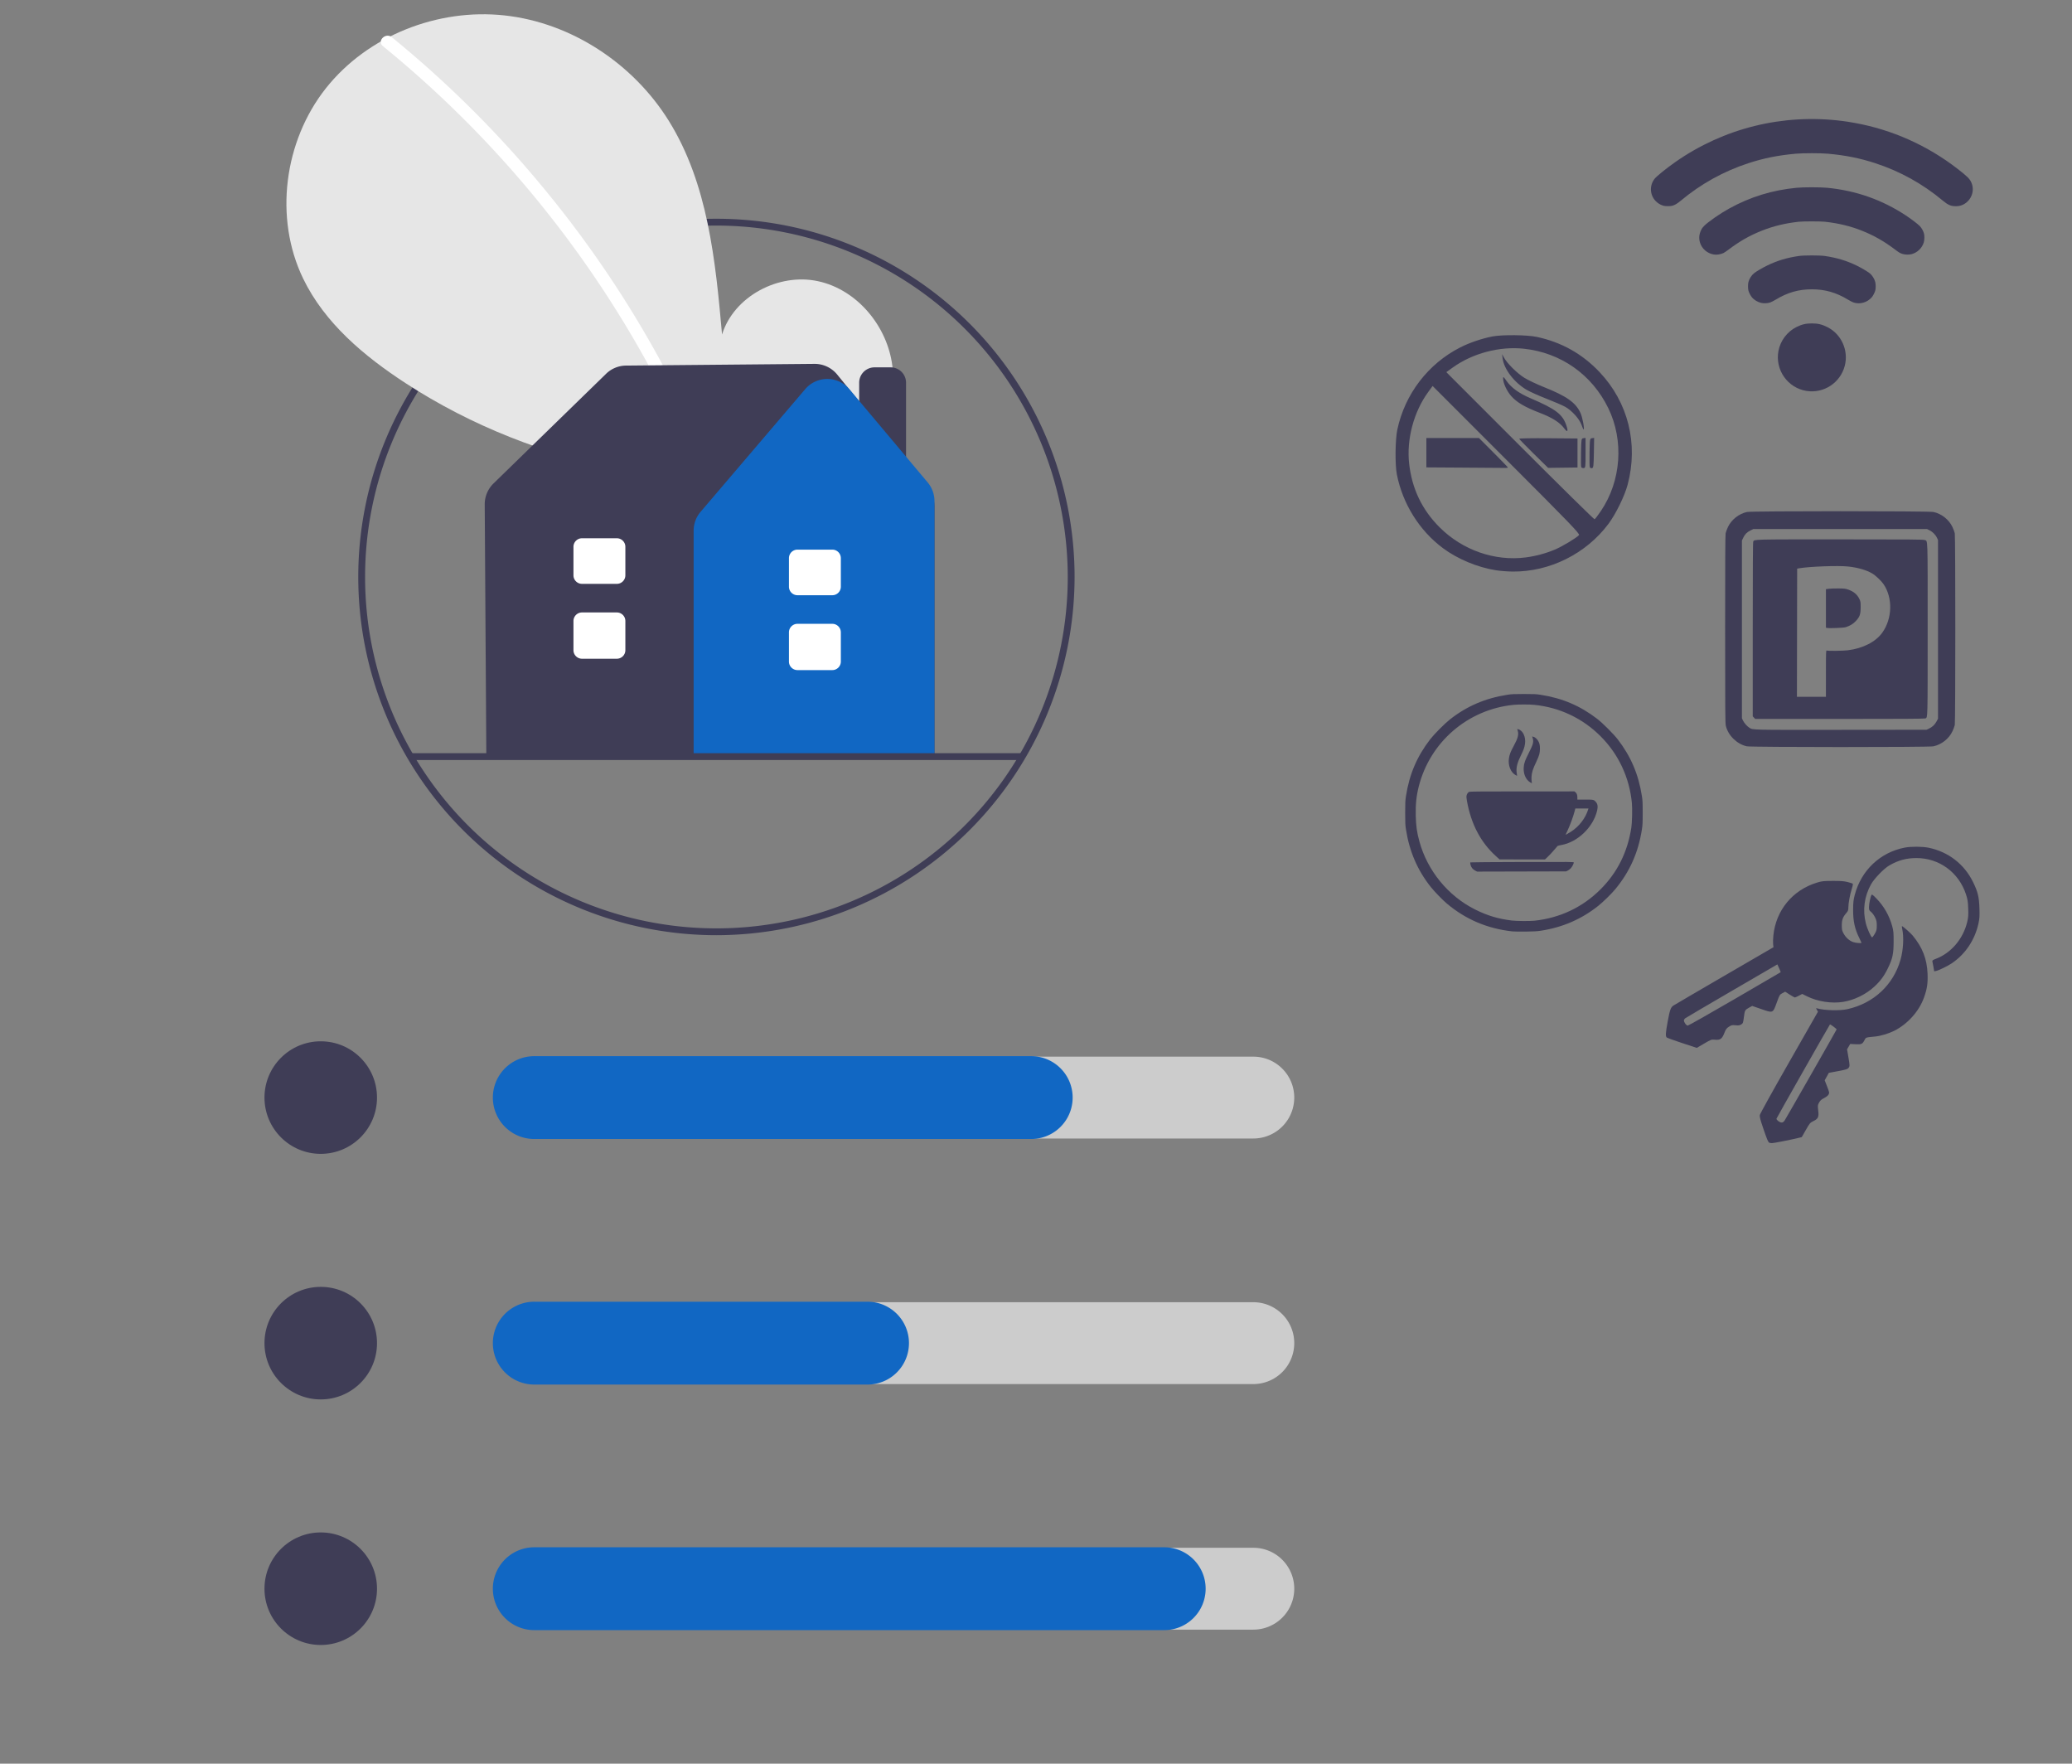 <?xml version="1.0" encoding="UTF-8" standalone="no"?>
<svg
   xmlns:dc="http://purl.org/dc/elements/1.1/"
   xmlns:cc="http://creativecommons.org/ns#"
   xmlns:rdf="http://www.w3.org/1999/02/22-rdf-syntax-ns#"
   xmlns:svg="http://www.w3.org/2000/svg"
   xmlns="http://www.w3.org/2000/svg"
   xmlns:sodipodi="http://sodipodi.sourceforge.net/DTD/sodipodi-0.dtd"
   xmlns:inkscape="http://www.inkscape.org/namespaces/inkscape"
   width="819"
   height="697"
   viewBox="0 0 819 697"
   role="img"
   artist="Katerina Limpitsouni"
   source="https://undraw.co/"
   version="1.1"
   id="svg70"
   sodipodi:docname="home-settings.svg"
   inkscape:version="1.0.1 (3bc2e813f5, 2020-09-07)">
  <rect x="0" y="0" width="819" height="697" fill="#808080" stroke="none"/>
  <defs
     id="defs74" />
  <sodipodi:namedview
     pagecolor="#ffffff"
     bordercolor="#666666"
     borderopacity="1"
     objecttolerance="10"
     gridtolerance="10"
     guidetolerance="10"
     inkscape:pageopacity="0"
     inkscape:pageshadow="2"
     inkscape:window-width="1920"
     inkscape:window-height="1009"
     id="namedview72"
     showgrid="false"
     inkscape:zoom="0.6169297"
     inkscape:cx="286.36087"
     inkscape:cy="246.92965"
     inkscape:window-x="-8"
     inkscape:window-y="-8"
     inkscape:window-maximized="1"
     inkscape:current-layer="svg70" />
  <path
     d="m 283.18,369.588 a 141.57,141.57 0 1 1 141.57,-141.57 141.73,141.73 0 0 1 -141.57,141.57 z m 0,-280.443 A 138.873,138.873 0 1 0 422.053,228.019 139.03,139.03 0 0 0 283.18,89.146 Z"
     fill="#3f3d56"
     id="path28"
     style="stroke-width:1.348" />
  <path
     d="m 335.176,186.893 c 12.125,-10.245 19.489,-26.429 17.558,-42.185 -1.931,-15.756 -13.894,-30.24 -29.411,-33.585 -15.517,-3.346 -33.205,5.916 -37.918,21.073 C 282.811,102.973 279.822,72.525 264.285,47.639 250.217,25.105 225.85,8.981 199.442,6.096 173.034,3.212 145.23,14.106 128.76,34.95 c -16.47,20.843 -20.502,51.146 -8.967,75.076 8.497,17.628 24.153,30.748 40.555,41.421 52.33,34.051 117.246,45.556 179.015,36.466 z"
     fill="#e6e6e6"
     id="path30"
     style="stroke-width:1.348" />
  <path
     d="m 154.875,14.71 a 428.248,428.248 0 0 1 59.681,59.263 429.497,429.497 0 0 1 67.22,112.331 c 1.21,2.966 -3.606,4.257 -4.803,1.324 A 427.08,427.08 0 0 0 151.353,18.232 c -2.487,-2.025 1.056,-5.53 3.522,-3.522 z"
     fill="#ffffff"
     id="path32"
     style="stroke-width:1.348" />
  <circle
     cx="126.781"
     cy="433.762"
     r="22.24"
     fill="#3f3d56"
     id="circle34"
     style="stroke-width:2.022" />
  <path
     d="M 495.406,449.937 H 212.353 a 16.174,16.174 0 1 1 0,-32.349 h 283.053 a 16.174,16.174 0 0 1 0,32.349 z"
     fill="#cccccc"
     id="path36"
     style="stroke-width:2.022" />
  <path
     d="M 407.617,450.132 H 211.183 a 16.369,16.369 0 1 1 0,-32.739 h 196.434 a 16.369,16.369 0 0 1 0,32.739 z"
     fill="#6c63ff"
     id="path38"
     style="fill:#1167c3;fill-opacity:1;stroke-width:2.022" />
  <circle
     cx="126.781"
     cy="530.809"
     r="22.24"
     fill="#3f3d56"
     id="circle40"
     style="stroke-width:2.022" />
  <path
     d="M 495.406,546.984 H 212.353 a 16.174,16.174 0 1 1 0,-32.349 h 283.053 a 16.174,16.174 0 0 1 0,32.349 z"
     fill="#cccccc"
     id="path42"
     style="stroke-width:2.022" />
  <circle
     cx="126.781"
     cy="627.856"
     r="22.24"
     fill="#3f3d56"
     id="circle44"
     style="stroke-width:2.022" />
  <path
     d="M 495.406,644.03 H 212.353 a 16.174,16.174 0 1 1 0,-32.349 h 283.053 a 16.174,16.174 0 0 1 0,32.349 z"
     fill="#cccccc"
     id="path46"
     style="stroke-width:2.022" />
  <path
     d="M 342.919,547.179 H 211.183 a 16.369,16.369 0 1 1 0,-32.739 h 131.736 a 16.369,16.369 0 0 1 0,32.739 z"
     fill="#6c63ff"
     id="path48"
     style="fill:#1167c3;fill-opacity:1;stroke-width:2.022" />
  <path
     d="M 460.184,644.225 H 211.183 a 16.369,16.369 0 1 1 0,-32.739 h 249.001 a 16.369,16.369 0 0 1 0,32.739 z"
     fill="#6c63ff"
     id="path50"
     style="fill:#1167c3;fill-opacity:1;stroke-width:2.022" />
  <path
     d="m 358.135,206.006 h -18.531 v -54.76 a 6.074,6.074 0 0 1 6.067,-6.067 h 6.396 a 6.074,6.074 0 0 1 6.067,6.067 z"
     fill="#3f3d56"
     id="path52"
     style="stroke-width:1.348" />
  <path
     d="M 369.369,299.189 H 192.233 l -0.636,-99.835 a 11.518,11.518 0 0 1 3.464,-8.283 l 44.498,-43.342 a 11.412,11.412 0 0 1 7.891,-3.25 l 74.476,-0.681 a 11.534,11.534 0 0 1 8.878,4.086 l 0.006,0.008 35.374,43.381 a 14.193,14.193 0 0 1 3.185,8.946 z"
     fill="#3f3d56"
     id="path54"
     style="stroke-width:1.348" />
  <path
     d="M 369.369,299.189 H 274.177 v -89.473 a 11.47,11.47 0 0 1 2.741,-7.437 l 41.36,-48.49 v 6.6e-4 a 11.438,11.438 0 0 1 8.719,-4.024 h 0.043 a 11.441,11.441 0 0 1 8.732,4.089 l 30.912,36.8 a 11.476,11.476 0 0 1 2.685,7.371 z"
     fill="#6c63ff"
     id="path56"
     style="fill:#1167c3;fill-opacity:1;stroke-width:1.348" />
  <path
     d="m 328.99,264.824 h -13.773 a 3.375,3.375 0 0 1 -3.371,-3.371 v -11.547 a 3.375,3.375 0 0 1 3.371,-3.371 h 13.773 a 3.375,3.375 0 0 1 3.371,3.371 v 11.547 a 3.375,3.375 0 0 1 -3.371,3.371 z"
     fill="#ffffff"
     id="path58"
     style="stroke-width:1.348" />
  <path
     d="m 328.99,235.234 h -13.773 a 3.375,3.375 0 0 1 -3.371,-3.371 v -11.279 a 3.375,3.375 0 0 1 3.371,-3.371 h 13.773 a 3.375,3.375 0 0 1 3.371,3.371 v 11.279 a 3.375,3.375 0 0 1 -3.371,3.371 z"
     fill="#ffffff"
     id="path60"
     style="stroke-width:1.348" />
  <path
     d="m 243.817,260.329 h -13.772 a 3.375,3.375 0 0 1 -3.371,-3.371 v -11.547 a 3.375,3.375 0 0 1 3.371,-3.371 h 13.772 a 3.375,3.375 0 0 1 3.371,3.371 v 11.547 a 3.375,3.375 0 0 1 -3.371,3.371 z"
     fill="#ffffff"
     id="path62"
     style="stroke-width:1.348" />
  <path
     d="m 243.817,230.739 h -13.772 a 3.375,3.375 0 0 1 -3.371,-3.371 v -11.278 a 3.375,3.375 0 0 1 3.371,-3.371 h 13.772 a 3.375,3.375 0 0 1 3.371,3.371 v 11.278 a 3.375,3.375 0 0 1 -3.371,3.371 z"
     fill="#ffffff"
     id="path64"
     style="stroke-width:1.348" />
  <path
     d="M 403.651,300.357 H 162.708 a 1.348,1.348 0 0 1 0,-2.697 h 240.943 a 1.348,1.348 0 0 1 0,2.697 z"
     fill="#3f3d56"
     id="path66"
     style="stroke-width:1.348" />
  <path
     style="fill:#3f3d56;fill-opacity:1;stroke-width:0.106"
     d="m 714.103,154.5 c -7.482,-1.148 -12.55,-8.351 -11.133,-15.821 0.762,-4.014 3.44,-7.588 7.05,-9.406 2.125,-1.07 3.781,-1.464 6.151,-1.464 2.42,0 4.072,0.403 6.257,1.525 5.482,2.815 8.324,9.246 6.746,15.26 -1.755,6.685 -8.249,10.954 -15.07,9.907 z m -17.912,-34.783 c -1.408,-0.316 -2.834,-1.167 -3.697,-2.207 -0.554,-0.668 -1.196,-1.9 -1.395,-2.678 -0.216,-0.845 -0.216,-2.52 -2e-4,-3.354 0.353,-1.364 1.253,-2.75 2.319,-3.572 0.94,-0.725 3.27,-2.085 5.097,-2.975 3.992,-1.945 7.912,-3.116 12.672,-3.785 1.909,-0.269 8.06,-0.269 9.968,0 4.751,0.668 8.773,1.876 12.778,3.834 1.742,0.852 4.076,2.22 4.992,2.927 1.101,0.85 2.001,2.253 2.325,3.627 0.185,0.784 0.206,2.28 0.044,3.07 -0.156,0.757 -0.837,2.158 -1.354,2.784 -1.775,2.148 -4.785,3.026 -7.333,2.14 -0.415,-0.144 -1.383,-0.643 -2.153,-1.108 -4.676,-2.826 -9.03,-4.075 -14.23,-4.081 -5.274,-0.006 -9.625,1.232 -14.336,4.081 -0.769,0.465 -1.748,0.965 -2.174,1.111 -1.001,0.343 -2.478,0.421 -3.523,0.187 z m -18.774,-19.141 c -2.521,-0.383 -4.723,-2.273 -5.453,-4.68 -0.511,-1.684 -0.369,-3.316 0.43,-4.962 0.342,-0.703 0.615,-1.077 1.243,-1.7 1.692,-1.678 6.357,-4.903 9.925,-6.861 8.352,-4.584 16.89,-7.212 26.511,-8.16 2.706,-0.267 9.49,-0.267 12.195,0 11.407,1.124 21.67,4.738 31.071,10.941 2.156,1.422 4.799,3.439 5.524,4.214 0.691,0.738 1.299,1.802 1.593,2.787 0.286,0.957 0.263,2.634 -0.05,3.659 -0.684,2.239 -2.525,4.015 -4.787,4.62 -0.999,0.267 -2.593,0.239 -3.553,-0.063 -1.073,-0.337 -1.359,-0.505 -3.099,-1.815 -4.342,-3.271 -8.275,-5.502 -13.046,-7.399 -4.529,-1.801 -9.22,-2.934 -14.609,-3.527 -1.723,-0.19 -8.564,-0.19 -10.286,0 -5.389,0.593 -10.08,1.726 -14.609,3.527 -4.797,1.908 -8.709,4.128 -13.072,7.418 -0.873,0.658 -1.833,1.306 -2.133,1.439 -1.217,0.54 -2.604,0.746 -3.797,0.565 z M 657.61,81.33 c -0.334,-0.081 -0.906,-0.298 -1.273,-0.482 -3.843,-1.933 -4.968,-6.713 -2.383,-10.126 0.765,-1.009 4.74,-4.229 8.264,-6.693 19.18,-13.412 42.435,-19.157 65.776,-16.248 1.989,0.248 2.399,0.312 5.143,0.804 14.75,2.647 28.814,8.942 40.775,18.249 3.664,2.852 4.63,3.806 5.274,5.215 1.495,3.266 0.09,7.153 -3.179,8.797 -0.881,0.443 -1.792,0.646 -2.912,0.647 -1.959,0.003 -3.094,-0.482 -5.175,-2.216 -8.025,-6.683 -16.848,-11.571 -26.699,-14.791 -6.015,-1.966 -11.782,-3.121 -18.689,-3.742 -2.91,-0.262 -9.815,-0.262 -12.725,0 -6.917,0.622 -12.659,1.772 -18.689,3.742 -9.797,3.201 -18.756,8.161 -26.688,14.776 -1.52,1.268 -2.461,1.819 -3.537,2.073 -0.821,0.194 -2.476,0.191 -3.284,-0.005 z"
     id="path1035" />
  <path
     style="fill:#3f3d56;fill-opacity:1;stroke-width:0.375"
     d="m 591.329,225.372 c -7.323,-1.151 -15.238,-4.454 -21.012,-8.767 -9.28,-6.932 -15.874,-17.486 -18.171,-29.08 -0.774,-3.907 -0.672,-13.793 0.184,-17.791 2.997,-14.007 12.137,-25.944 24.823,-32.417 3.595,-1.835 8.53,-3.523 12.679,-4.336 3.898,-0.765 13.816,-0.664 17.715,0.18 9.724,2.105 17.908,6.703 24.697,13.875 11.319,11.958 15.404,28.321 11.114,44.516 -1.171,4.421 -4.684,11.596 -7.568,15.456 -8.851,11.848 -23.244,19.013 -37.905,18.87 -1.957,-0.019 -4.907,-0.247 -6.555,-0.506 z m 11.798,-5.085 c 3.85,-0.498 7.927,-1.596 11.456,-3.085 2.979,-1.257 8.665,-4.677 9.552,-5.745 0.407,-0.491 -3.712,-4.761 -28.694,-29.745 l -29.17,-29.172 -1.762,2.417 c -5.701,7.82 -8.586,18.654 -7.52,28.241 1.102,9.91 5.068,18.219 12.01,25.16 9.066,9.066 21.814,13.522 34.129,11.929 z m -24.065,-35.481 -15.263,-0.098 v -5.801 -5.801 h 10.398 10.398 l 5.707,5.716 c 3.139,3.144 5.707,5.807 5.707,5.918 0,0.111 -0.379,0.193 -0.843,0.183 -0.464,-0.01 -7.711,-0.063 -16.106,-0.117 z m 53.736,17.122 c 8.01,-11.841 9.155,-27.803 2.915,-40.621 -6.473,-13.294 -18.792,-21.954 -33.429,-23.498 -9.598,-1.013 -20.246,1.813 -28.08,7.453 l -2.517,1.812 29.109,29.122 c 16.01,16.017 29.278,29.071 29.484,29.01 0.206,-0.061 1.339,-1.536 2.517,-3.278 z m -26.581,-22.627 c -3.142,-3.081 -5.712,-5.739 -5.712,-5.905 0,-0.166 5.183,-0.257 11.517,-0.203 l 11.517,0.099 v 5.732 5.732 l -5.806,0.073 -5.806,0.073 z m 18.79,5.283 c -0.098,-0.255 -0.131,-2.9 -0.073,-5.877 0.102,-5.293 0.123,-5.416 0.947,-5.533 l 0.843,-0.12 v 5.939 c 0,5.722 -0.028,5.941 -0.769,5.997 -0.423,0.032 -0.849,-0.151 -0.947,-0.406 z m 3.39,0.05 c -0.108,-0.282 -0.15,-2.949 -0.092,-5.927 0.102,-5.312 0.121,-5.416 0.957,-5.535 l 0.852,-0.121 -0.103,5.922 c -0.092,5.298 -0.172,5.935 -0.76,6.048 -0.361,0.069 -0.745,-0.105 -0.854,-0.387 z M 618.297,169.295 c -1.745,-2.351 -4.721,-4.239 -9.682,-6.141 -5.848,-2.242 -9.118,-4.164 -11.27,-6.622 -1.759,-2.009 -3.207,-5.136 -3.207,-6.926 0,-0.905 0.128,-0.816 1.376,0.968 1.857,2.653 4.914,4.865 9.351,6.768 10.224,4.385 12.826,6.378 14.338,10.985 0.739,2.251 0.351,2.664 -0.907,0.968 z m 6.822,-1.412 c -0.826,-2.326 -3.809,-5.635 -6.38,-7.079 -1.067,-0.599 -4.392,-2.04 -7.388,-3.201 -2.997,-1.162 -6.53,-2.742 -7.852,-3.512 -4.95,-2.881 -9.016,-8.177 -9.557,-12.449 l -0.213,-1.685 0.771,1.395 c 1.28,2.316 5.179,6.181 8.016,7.946 1.47,0.914 4.989,2.585 7.82,3.712 8.919,3.55 12.513,6.098 14.392,10.202 0.801,1.75 1.679,6.522 1.2,6.522 -0.083,0 -0.447,-0.833 -0.809,-1.851 z"
     id="path1046"
     sodipodi:nodetypes="sssssssssssssssscssssccccccsscscsssscsssssscccccsssscssssssscssssssssssssssssscssssss" />
  <path
     style="fill:#3f3d56;fill-opacity:1;stroke-width:0.182"
     d="m 690.472,294.94 c -3.887,-0.844 -7.398,-4.273 -8.302,-8.109 -0.24,-1.017 -0.275,-5.828 -0.277,-38.136 -0.002,-25.984 0.056,-37.259 0.196,-37.937 0.109,-0.53 0.529,-1.66 0.934,-2.511 1.386,-2.915 4.347,-5.24 7.534,-5.915 1.888,-0.4 71.76,-0.398 73.666,0.002 3.178,0.667 6.116,2.98 7.511,5.913 0.404,0.851 0.825,1.98 0.934,2.511 0.28,1.36 0.28,74.405 0,75.764 -0.109,0.53 -0.529,1.66 -0.934,2.511 -1.399,2.942 -4.321,5.234 -7.544,5.917 -1.807,0.383 -71.951,0.373 -73.717,-0.01 z m 71.916,-6.957 c 1.365,-0.63 2.34,-1.531 3.029,-2.802 l 0.625,-1.152 v -35.298 -35.298 l -0.393,-0.851 c -0.557,-1.205 -1.749,-2.423 -2.947,-3.012 l -1.027,-0.504 h -34.301 -34.302 l -1.209,0.595 c -1.385,0.682 -2.184,1.505 -2.859,2.945 l -0.473,1.009 v 35.116 35.116 l 0.393,0.851 c 0.447,0.968 1.645,2.34 2.509,2.874 1.508,0.932 0.017,0.897 36.308,0.859 l 33.752,-0.035 z m -69.093,-4.373 -0.489,-0.51 v -34.345 c 0,-24.255 0.058,-34.453 0.197,-34.713 0.492,-0.92 -0.973,-0.882 34.283,-0.882 27.982,0 32.946,0.038 33.473,0.259 1.286,0.537 1.189,-2.325 1.189,35.219 0,36.338 0.039,34.794 -0.882,35.287 -0.259,0.139 -10.206,0.197 -33.824,0.197 h -33.457 z m 28.441,-17.431 c 0,-8.586 0.021,-9.2 0.309,-9.089 0.518,0.199 6.404,0.136 8.243,-0.088 6.039,-0.735 11.122,-3.323 13.744,-6.997 3.959,-5.548 4.17,-13.716 0.492,-19.129 -0.914,-1.346 -3.114,-3.425 -4.481,-4.236 -2.319,-1.375 -5.74,-2.362 -9.566,-2.761 -3.958,-0.412 -15.199,-0.002 -19.294,0.704 l -0.819,0.141 -0.046,25.332 -0.046,25.332 h 5.732 5.732 z m 0.409,-18.021 -0.409,-0.089 v -7.616 -7.616 l 1.046,-0.15 c 0.575,-0.082 2.274,-0.143 3.775,-0.135 2.334,0.012 2.901,0.074 3.912,0.424 2.264,0.783 3.652,1.957 4.53,3.83 0.429,0.915 0.473,1.212 0.466,3.192 -0.01,2.775 -0.364,3.785 -1.908,5.435 -1.065,1.139 -2.228,1.848 -3.969,2.423 -0.84,0.277 -6.499,0.507 -7.444,0.302 z"
     id="path1057" />
  <path
     style="fill:#3f3d56;fill-opacity:1;stroke-width:0.141"
     d="m 597.791,368.085 c -9.9,-1.098 -18.453,-4.732 -25.904,-11.007 -1.739,-1.465 -4.827,-4.65 -6.316,-6.517 -5.252,-6.582 -8.468,-14.023 -9.828,-22.737 -0.283,-1.813 -0.318,-2.552 -0.317,-6.617 0.002,-4.038 0.039,-4.815 0.319,-6.617 1.328,-8.568 4.348,-15.651 9.543,-22.387 1.552,-2.012 5.668,-6.167 7.726,-7.799 6.653,-5.276 14.036,-8.465 22.737,-9.82 1.809,-0.282 2.563,-0.318 6.617,-0.318 4.054,0 4.808,0.036 6.617,0.318 8.575,1.336 15.634,4.345 22.387,9.542 2.082,1.602 6.476,5.996 8.078,8.078 5.203,6.761 8.204,13.803 9.542,22.387 0.282,1.809 0.318,2.563 0.318,6.617 0,4.056 -0.036,4.807 -0.318,6.617 -1.42,9.105 -4.802,16.681 -10.535,23.602 -1.529,1.845 -4.817,5.058 -6.735,6.581 -6.628,5.262 -14.107,8.498 -22.666,9.807 -1.588,0.243 -2.765,0.31 -6.054,0.348 -2.246,0.026 -4.59,-0.01 -5.209,-0.078 z m 8.769,-4.226 c 10.094,-1.093 18.986,-5.314 26.064,-12.374 6.65,-6.632 10.684,-14.693 12.192,-24.364 0.309,-1.979 0.435,-7.57 0.221,-9.785 -0.978,-10.117 -5.294,-19.307 -12.399,-26.397 -7.091,-7.077 -16.185,-11.38 -26.169,-12.383 -1.875,-0.188 -6.331,-0.188 -8.206,0 -18.104,1.82 -33.039,14.693 -37.48,32.304 -0.939,3.723 -1.278,7.042 -1.173,11.474 0.098,4.124 0.442,6.572 1.436,10.196 3.171,11.57 11.314,21.529 21.978,26.877 4.847,2.431 9.102,3.713 14.556,4.386 1.829,0.226 7.141,0.264 8.981,0.065 z m -23.48,-19.801 c -0.964,-0.492 -1.609,-1.319 -1.843,-2.363 -0.096,-0.428 -0.127,-0.826 -0.07,-0.883 0.058,-0.058 9.286,-0.127 20.507,-0.155 19.806,-0.049 20.402,-0.043 20.401,0.211 -0.002,0.443 -0.648,1.679 -1.191,2.279 -0.283,0.314 -0.812,0.717 -1.175,0.895 l -0.66,0.325 -17.598,0.043 -17.598,0.043 z m 8.139,-5.784 c -5.973,-5.434 -9.74,-12.62 -11.368,-21.689 -0.213,-1.188 -0.254,-1.744 -0.158,-2.171 0.151,-0.673 0.532,-1.231 1.006,-1.475 0.264,-0.136 4.878,-0.174 20.98,-0.176 l 20.641,-0.002 0.388,0.305 c 0.531,0.418 0.776,1.076 0.776,2.084 v 0.849 h 3.034 c 3.356,0 3.49,0.028 4.258,0.904 0.743,0.846 0.892,1.846 0.515,3.46 -1.532,6.559 -7.732,12.499 -14.193,13.599 -0.707,0.121 -1.359,0.293 -1.447,0.384 -0.089,0.091 -0.587,0.672 -1.107,1.292 -1.116,1.329 -1.988,2.259 -3.067,3.273 l -0.787,0.739 -8.983,-0.003 -8.983,-0.003 -1.504,-1.368 z m 29.661,-9.537 c 3.253,-2.049 5.816,-5.359 6.892,-8.901 l 0.096,-0.317 h -2.593 -2.593 l -0.321,1.232 c -0.505,1.941 -1.749,5.331 -2.675,7.29 -0.466,0.987 -0.848,1.82 -0.848,1.851 0,0.066 1.019,-0.511 2.041,-1.155 z m -16.134,-19.615 c -1.684,-1.068 -2.653,-3.381 -2.466,-5.883 0.124,-1.65 0.501,-2.71 2.043,-5.739 1.702,-3.343 1.949,-4.293 1.503,-5.777 l -0.201,-0.669 0.377,0.092 c 1.054,0.256 2.078,1.41 2.494,2.81 0.29,0.978 0.262,2.915 -0.061,4.175 -0.147,0.574 -0.682,1.898 -1.188,2.944 -1.315,2.715 -1.808,4.26 -1.886,5.913 -0.035,0.736 -8.6e-4,1.607 0.075,1.936 0.076,0.329 0.095,0.598 0.041,0.598 -0.054,0 -0.383,-0.18 -0.731,-0.401 z m -5.913,-2.956 c -1.772,-1.123 -2.771,-3.768 -2.404,-6.363 0.226,-1.6 0.615,-2.63 1.858,-4.921 1.707,-3.146 2.088,-4.579 1.625,-6.115 l -0.201,-0.669 0.377,0.092 c 1.878,0.457 3.104,3.101 2.696,5.815 -0.215,1.43 -0.568,2.433 -1.546,4.396 -1.442,2.895 -1.931,4.703 -1.784,6.607 0.046,0.593 0.125,1.187 0.175,1.319 0.13,0.34 -0.071,0.299 -0.797,-0.161 z"
     id="path1068" />
  <path
     style="fill:#3f3d56;fill-opacity:1;stroke-width:0.247"
     d="m 699.313,451.58 c -0.462,-0.308 -0.822,-1.172 -2.364,-5.678 -1.137,-3.322 -1.458,-4.56 -1.351,-5.218 0.081,-0.497 4.979,-9.333 11.564,-20.862 l 11.424,-19.999 -0.418,-0.728 c -0.395,-0.688 -0.394,-0.722 0.012,-0.606 3.013,0.858 9,1.016 12.099,0.32 10.328,-2.321 18.103,-9.568 20.938,-19.516 1.122,-3.939 1.39,-9.068 0.643,-12.337 -0.116,-0.51 -0.136,-0.927 -0.044,-0.927 0.328,0 3.379,2.689 4.248,3.744 3.841,4.662 5.612,9.223 5.843,15.045 0.151,3.805 -0.186,6.027 -1.438,9.487 -1.958,5.412 -6.472,10.43 -11.766,13.08 -2.157,1.08 -5.394,2.048 -7.522,2.249 -3.696,0.35 -3.636,0.331 -4.139,1.318 -0.856,1.677 -1.222,1.853 -3.601,1.728 l -2.11,-0.111 -0.622,1.062 -0.622,1.062 0.501,2.937 c 0.604,3.54 0.606,3.719 0.058,4.431 -0.36,0.467 -1.043,0.675 -4.097,1.246 l -3.665,0.685 -0.819,1.472 -0.819,1.472 0.955,2.446 c 0.897,2.297 0.933,2.489 0.591,3.15 -0.224,0.433 -0.908,0.98 -1.779,1.422 -1.088,0.552 -1.549,0.967 -1.995,1.795 -0.548,1.017 -0.567,1.194 -0.331,3.143 0.31,2.566 -0.01,3.247 -1.975,4.206 -1.235,0.602 -1.408,0.808 -2.922,3.467 l -1.609,2.827 -1.233,0.297 c -3.371,0.813 -9.794,2.079 -10.53,2.076 -0.458,-0.002 -0.955,-0.085 -1.105,-0.185 z m 6.176,-8.891 c 0.753,-1.166 20.385,-35.552 20.471,-35.856 0.061,-0.214 -2.512,-2.135 -2.634,-1.968 -0.527,0.723 -21.146,37.043 -21.146,37.249 0,0.536 1.293,1.501 2.009,1.501 0.54,0 0.84,-0.214 1.3,-0.927 z m -40.546,-30.459 c -3.153,-1.04 -5.905,-2.033 -6.115,-2.208 -0.558,-0.463 -0.482,-1.767 0.376,-6.407 0.825,-4.462 1.185,-5.482 2.175,-6.172 0.357,-0.249 9.418,-5.548 20.136,-11.776 l 19.487,-11.323 -0.139,-1.176 c -0.077,-0.647 -0.033,-2.211 0.098,-3.477 1.027,-9.975 7.588,-17.933 17.21,-20.876 1.965,-0.601 2.554,-0.665 6.247,-0.681 3.165,-0.013 4.465,0.083 5.813,0.428 0.955,0.245 1.868,0.527 2.029,0.626 0.217,0.134 0.135,0.677 -0.316,2.099 -0.729,2.296 -1.349,5.691 -1.349,7.392 0,1.016 -0.13,1.38 -0.74,2.075 -1.423,1.621 -1.846,2.741 -1.85,4.906 -0.003,1.734 0.086,2.139 0.729,3.301 0.894,1.613 2.282,2.844 3.787,3.357 1.066,0.363 3.263,0.534 3.263,0.254 0,-0.071 -0.374,-0.877 -0.83,-1.791 -1.826,-3.655 -2.502,-6.748 -2.472,-11.298 0.019,-2.875 0.13,-3.864 0.657,-5.857 2.558,-9.678 10.031,-16.752 19.694,-18.641 2.489,-0.487 7.044,-0.467 9.498,0.041 7.795,1.613 14.09,6.481 17.566,13.586 1.887,3.856 2.372,5.859 2.514,10.378 0.098,3.115 0.037,4.069 -0.385,5.977 -1.438,6.503 -5.162,12.077 -10.485,15.691 -1.653,1.122 -5.188,2.844 -6.292,3.065 l -0.723,0.144 -0.286,-1.691 c -0.158,-0.93 -0.346,-1.913 -0.418,-2.185 -0.111,-0.416 0.107,-0.585 1.386,-1.074 6.034,-2.306 10.77,-7.876 12.362,-14.541 0.436,-1.823 0.501,-2.694 0.401,-5.387 -0.1,-2.725 -0.235,-3.568 -0.886,-5.559 -2.831,-8.652 -10.589,-14.334 -19.558,-14.325 -4.004,0.003 -7.22,0.875 -10.736,2.909 -2.14,1.238 -5.938,5.161 -7.226,7.463 -2.675,4.783 -3.392,10.206 -2.045,15.471 0.577,2.258 2.106,5.61 2.498,5.479 0.161,-0.054 0.636,-0.703 1.056,-1.443 0.666,-1.173 0.763,-1.583 0.763,-3.199 0,-1.535 -0.12,-2.098 -0.701,-3.28 -0.385,-0.785 -1.08,-1.73 -1.544,-2.1 -0.759,-0.606 -0.843,-0.797 -0.84,-1.908 0.003,-1.281 0.574,-4.081 0.975,-4.785 0.192,-0.338 0.504,-0.123 1.924,1.326 2.991,3.052 5.144,6.821 6.284,10.995 0.497,1.819 0.571,2.646 0.556,6.177 -0.021,4.838 -0.411,6.622 -2.295,10.501 -1.46,3.004 -2.946,5.014 -5.344,7.223 -3.319,3.059 -7.903,5.297 -12.293,6.003 -4.588,0.738 -10.081,-0.106 -14.31,-2.198 l -1.892,-0.935 -1.321,0.699 c -0.726,0.384 -1.44,0.699 -1.586,0.699 -0.146,3e-5 -1.068,-0.513 -2.048,-1.141 l -1.783,-1.141 -1.088,0.577 c -1.062,0.563 -1.114,0.65 -2.216,3.674 -1.571,4.312 -1.42,4.247 -6.108,2.628 l -3.625,-1.251 -1.07,0.587 c -1.804,0.991 -1.857,1.081 -2.2,3.771 -0.301,2.365 -0.354,2.509 -1.076,2.957 -0.616,0.381 -1.04,0.443 -2.242,0.324 -1.346,-0.133 -1.586,-0.08 -2.601,0.571 -0.96,0.616 -1.219,0.972 -1.822,2.51 -0.911,2.323 -1.619,2.827 -3.69,2.63 -1.429,-0.136 -1.469,-0.122 -4.324,1.544 l -2.882,1.682 z m 20.75,-17.427 c 9.942,-5.783 18.109,-10.546 18.149,-10.586 0.039,-0.04 -0.237,-0.751 -0.614,-1.581 l -0.685,-1.51 -18.034,10.492 c -9.919,5.771 -18.229,10.657 -18.466,10.858 -0.238,0.201 -0.432,0.561 -0.431,0.8 0.001,0.754 0.942,2.041 1.493,2.041 0.282,0 8.647,-4.731 18.589,-10.514 z"
     id="path1079" />
</svg>

